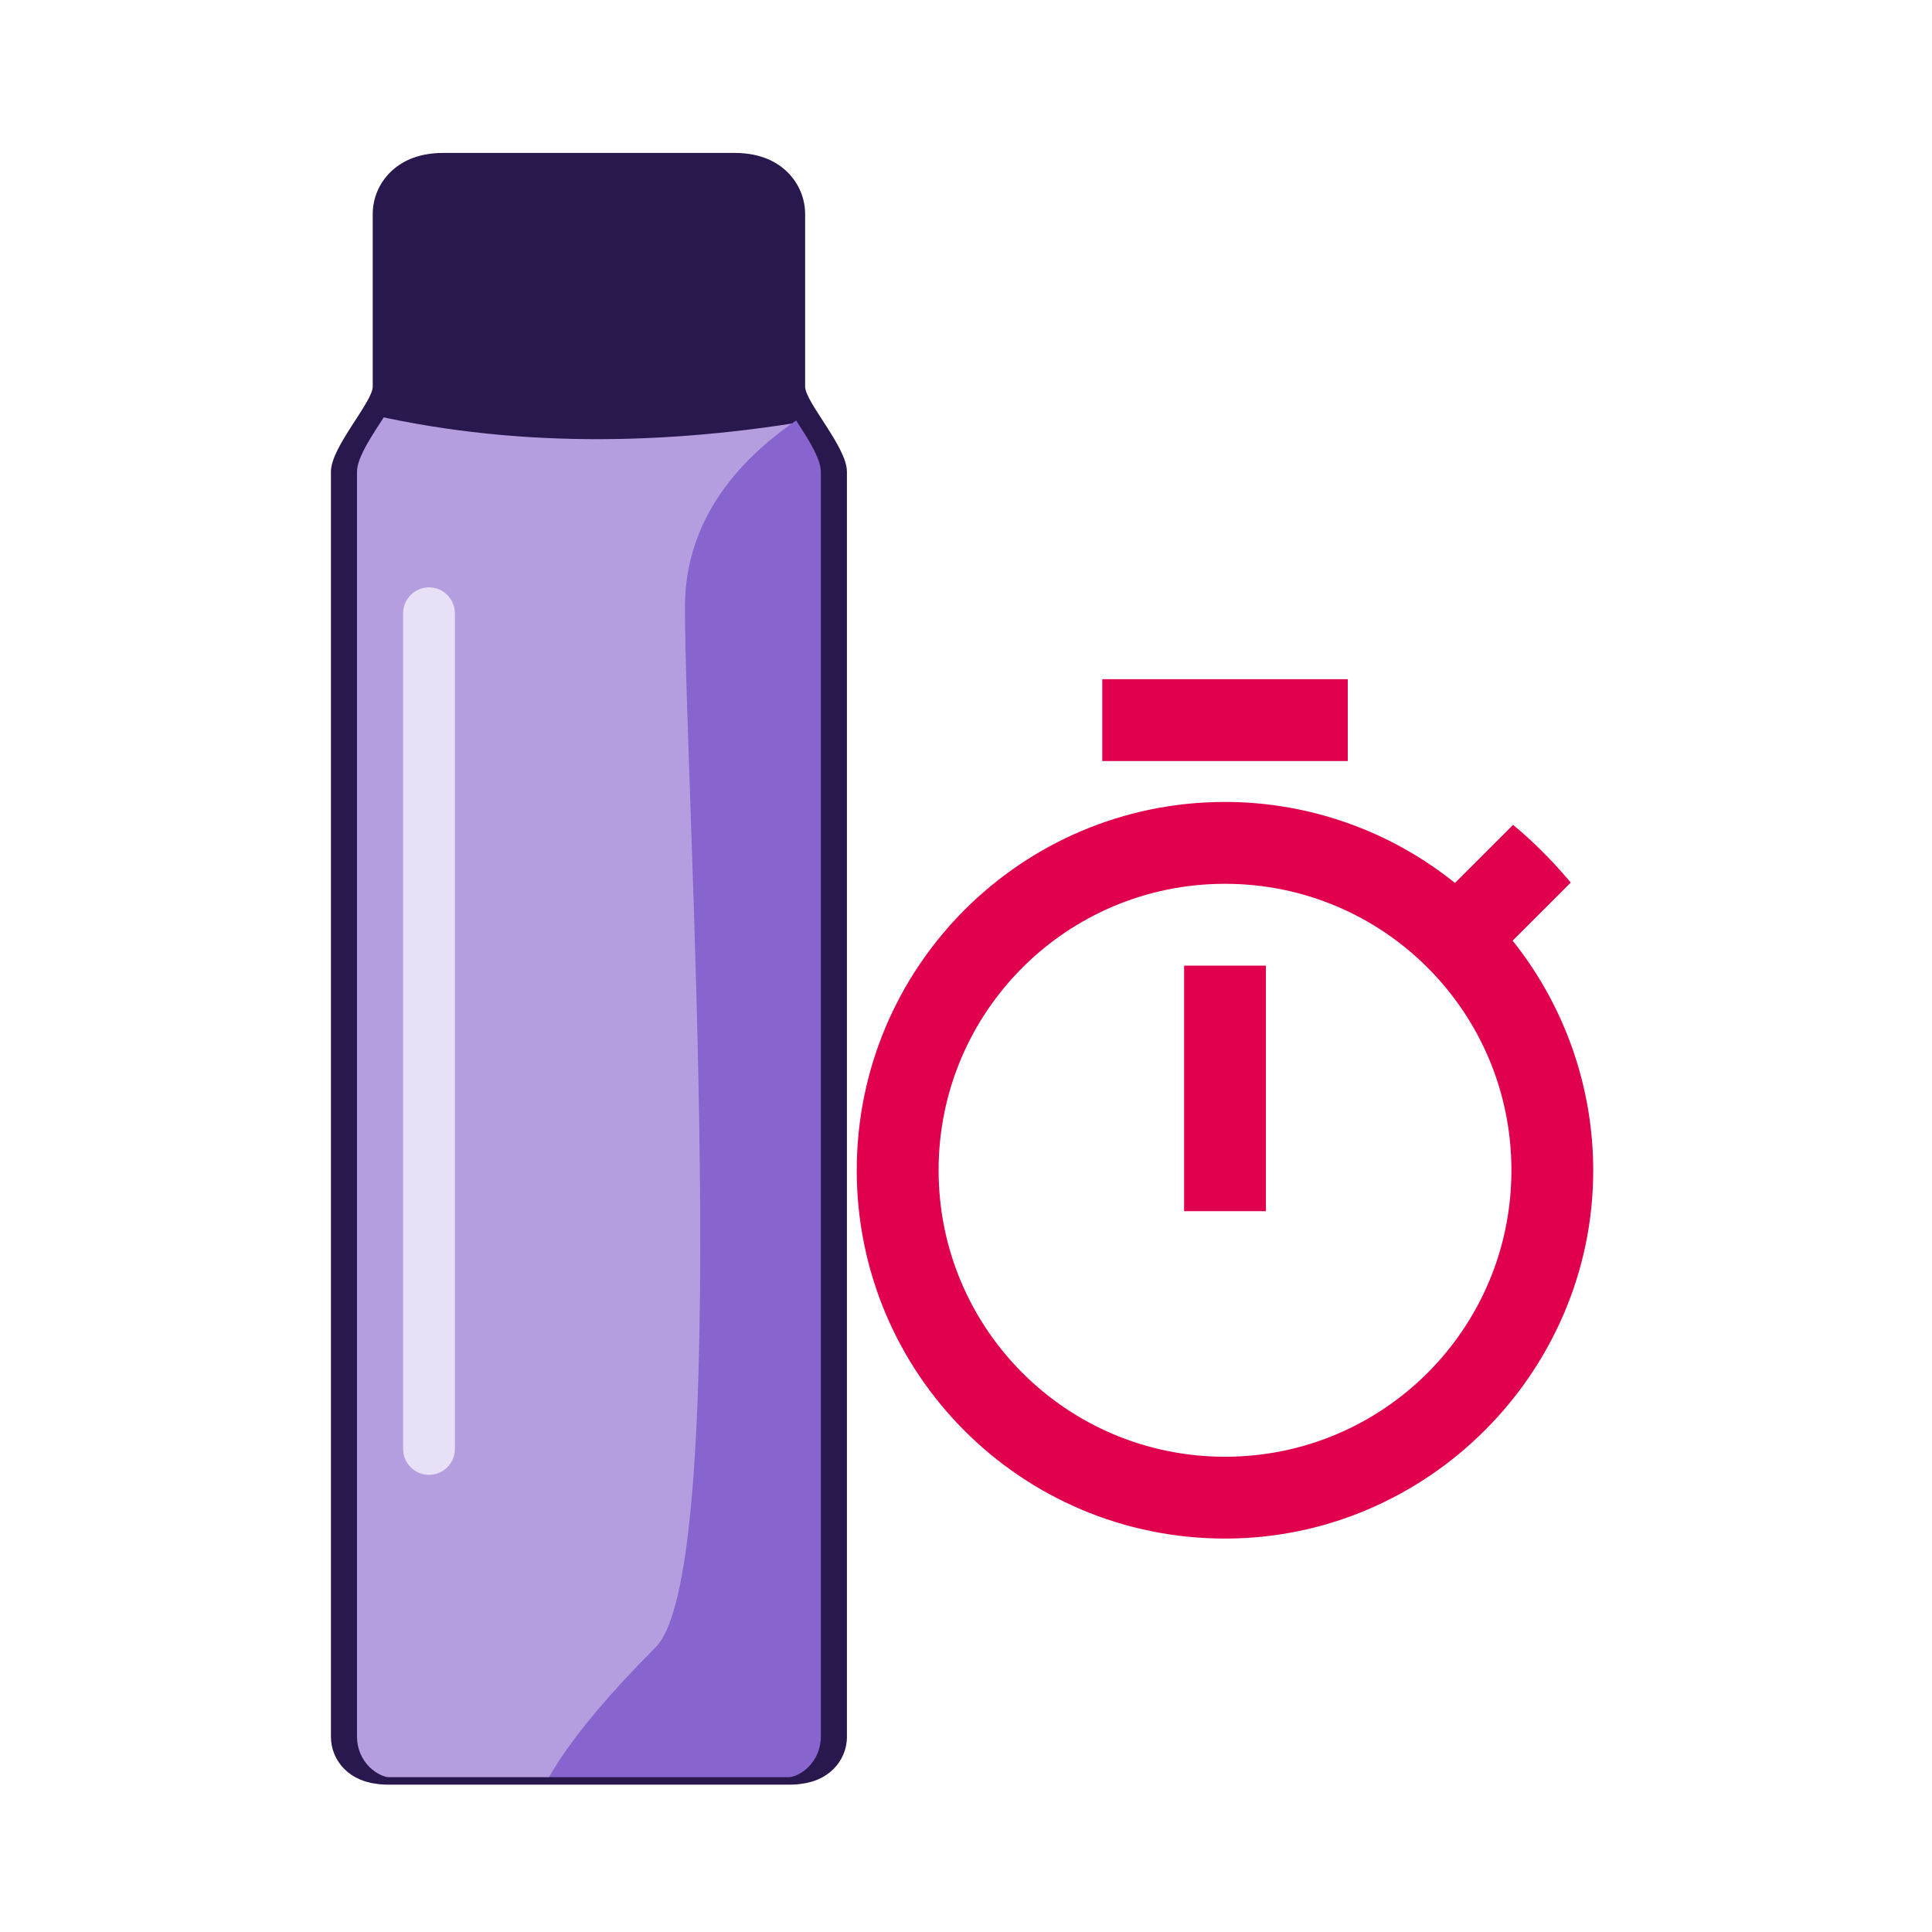 <?xml version="1.0" encoding="UTF-8" standalone="no"?>
<!DOCTYPE svg PUBLIC "-//W3C//DTD SVG 1.1//EN" "http://www.w3.org/Graphics/SVG/1.1/DTD/svg11.dtd">
<svg width="100%" height="100%" viewBox="0 0 200 200" version="1.1" xmlns="http://www.w3.org/2000/svg" xmlns:xlink="http://www.w3.org/1999/xlink" xml:space="preserve" xmlns:serif="http://www.serif.com/" style="fill-rule:evenodd;clip-rule:evenodd;stroke-linecap:round;stroke-linejoin:round;stroke-miterlimit:1.5;">
    <g transform="matrix(1,0,0,1,-871.65,0)">
        <g id="Artboard1" transform="matrix(1.017,0,0,0.825,-45.286,-474.016)">
            <rect x="901.857" y="574.854" width="196.711" height="242.546" style="fill:none;"/>
            <g transform="matrix(1.327,2.22045e-16,1.38778e-17,-0.469,287.962,677.192)">
                <path d="M523.19,115.382C523.19,111.093 526.396,99.134 526.396,92.621L526.396,-245.855C526.396,-252.368 524.881,-257.655 523.014,-257.655L492.198,-257.655C490.331,-257.655 488.816,-252.368 488.816,-245.855L488.816,92.621C488.816,99.134 492.022,111.093 492.022,115.382L492.022,161.529C492.022,170.018 493.997,176.911 496.431,176.911L518.781,176.911C521.215,176.911 523.19,170.018 523.19,161.529L523.19,115.382Z" style="fill:rgb(180,158,224);"/>
                <clipPath id="_clip1">
                    <path d="M523.19,115.382C523.19,111.093 526.396,99.134 526.396,92.621L526.396,-245.855C526.396,-252.368 524.881,-257.655 523.014,-257.655L492.198,-257.655C490.331,-257.655 488.816,-252.368 488.816,-245.855L488.816,92.621C488.816,99.134 492.022,111.093 492.022,115.382L492.022,161.529C492.022,170.018 493.997,176.911 496.431,176.911L518.781,176.911C521.215,176.911 523.19,170.018 523.19,161.529L523.19,115.382Z"/>
                </clipPath>
                <g clip-path="url(#_clip1)">
                    <g transform="matrix(1.771,2.64377e-16,7.01477e-16,-4.662,-435.229,479.377)">
                        <path d="M542.965,63.875L542.965,78.764C536.155,80.457 529.593,80.612 523.356,78.764L523.356,63.875L542.965,63.875Z" style="fill:rgb(41,24,78);stroke:rgb(41,24,78);stroke-width:2px;"/>
                    </g>
                    <g transform="matrix(1.047,1.56276e-16,5.49565e-16,-3.652,-54.246,397.612)">
                        <path d="M560.687,75.548C560.687,75.548 543.665,80.184 543.665,93.423C543.665,106.663 547.28,163.858 541.52,169.634C527.979,183.216 533.376,185.257 533.376,185.257L573.38,188.567L566.051,60.427L560.687,75.548Z" style="fill:rgb(135,100,206);"/>
                    </g>
                    <g transform="matrix(1.047,1.56276e-16,5.49565e-16,-3.652,-56.543,396.577)">
                        <path d="M529.004,93.602L529.004,154.824C529.004,155.871 528.155,156.721 527.108,156.721C526.061,156.721 525.211,155.871 525.211,154.824L525.211,93.602C525.211,92.555 526.061,91.705 527.108,91.705C528.155,91.705 529.004,92.555 529.004,93.602Z" style="fill:rgb(231,224,246);"/>
                    </g>
                </g>
                <path d="M523.19,115.382C523.19,111.093 526.396,99.134 526.396,92.621L526.396,-245.855C526.396,-252.368 524.881,-257.655 523.014,-257.655L492.198,-257.655C490.331,-257.655 488.816,-252.368 488.816,-245.855L488.816,92.621C488.816,99.134 492.022,111.093 492.022,115.382L492.022,161.529C492.022,170.018 493.997,176.911 496.431,176.911L518.781,176.911C521.215,176.911 523.19,170.018 523.19,161.529L523.19,115.382Z" style="fill:none;stroke:rgb(41,24,78);stroke-width:2px;"/>
            </g>
            <g transform="matrix(4.998,0,0,6.162,976.321,654.653)">
                <path d="M12.5,0.833L7.5,0.833L7.5,2.5L12.5,2.5L12.5,0.833ZM9.167,11.667L10.833,11.667L10.833,6.667L9.167,6.667L9.167,11.667ZM15.858,6.158L17.042,4.975C16.683,4.55 16.292,4.15 15.867,3.8L14.683,4.983C13.356,3.915 11.703,3.333 10,3.333C5.858,3.333 2.5,6.692 2.5,10.833C2.5,14.975 5.85,18.333 10,18.333C10.001,18.333 10.003,18.333 10.004,18.333C14.116,18.333 17.499,14.95 17.499,10.838C17.499,9.138 16.92,7.487 15.858,6.158M10,16.667C6.775,16.667 4.167,14.058 4.167,10.833C4.167,7.608 6.775,5 10,5C13.225,5 15.833,7.608 15.833,10.833C15.833,14.058 13.225,16.667 10,16.667" style="fill:rgb(224,0,77);fill-rule:nonzero;"/>
            </g>
        </g>
    </g>
</svg>
